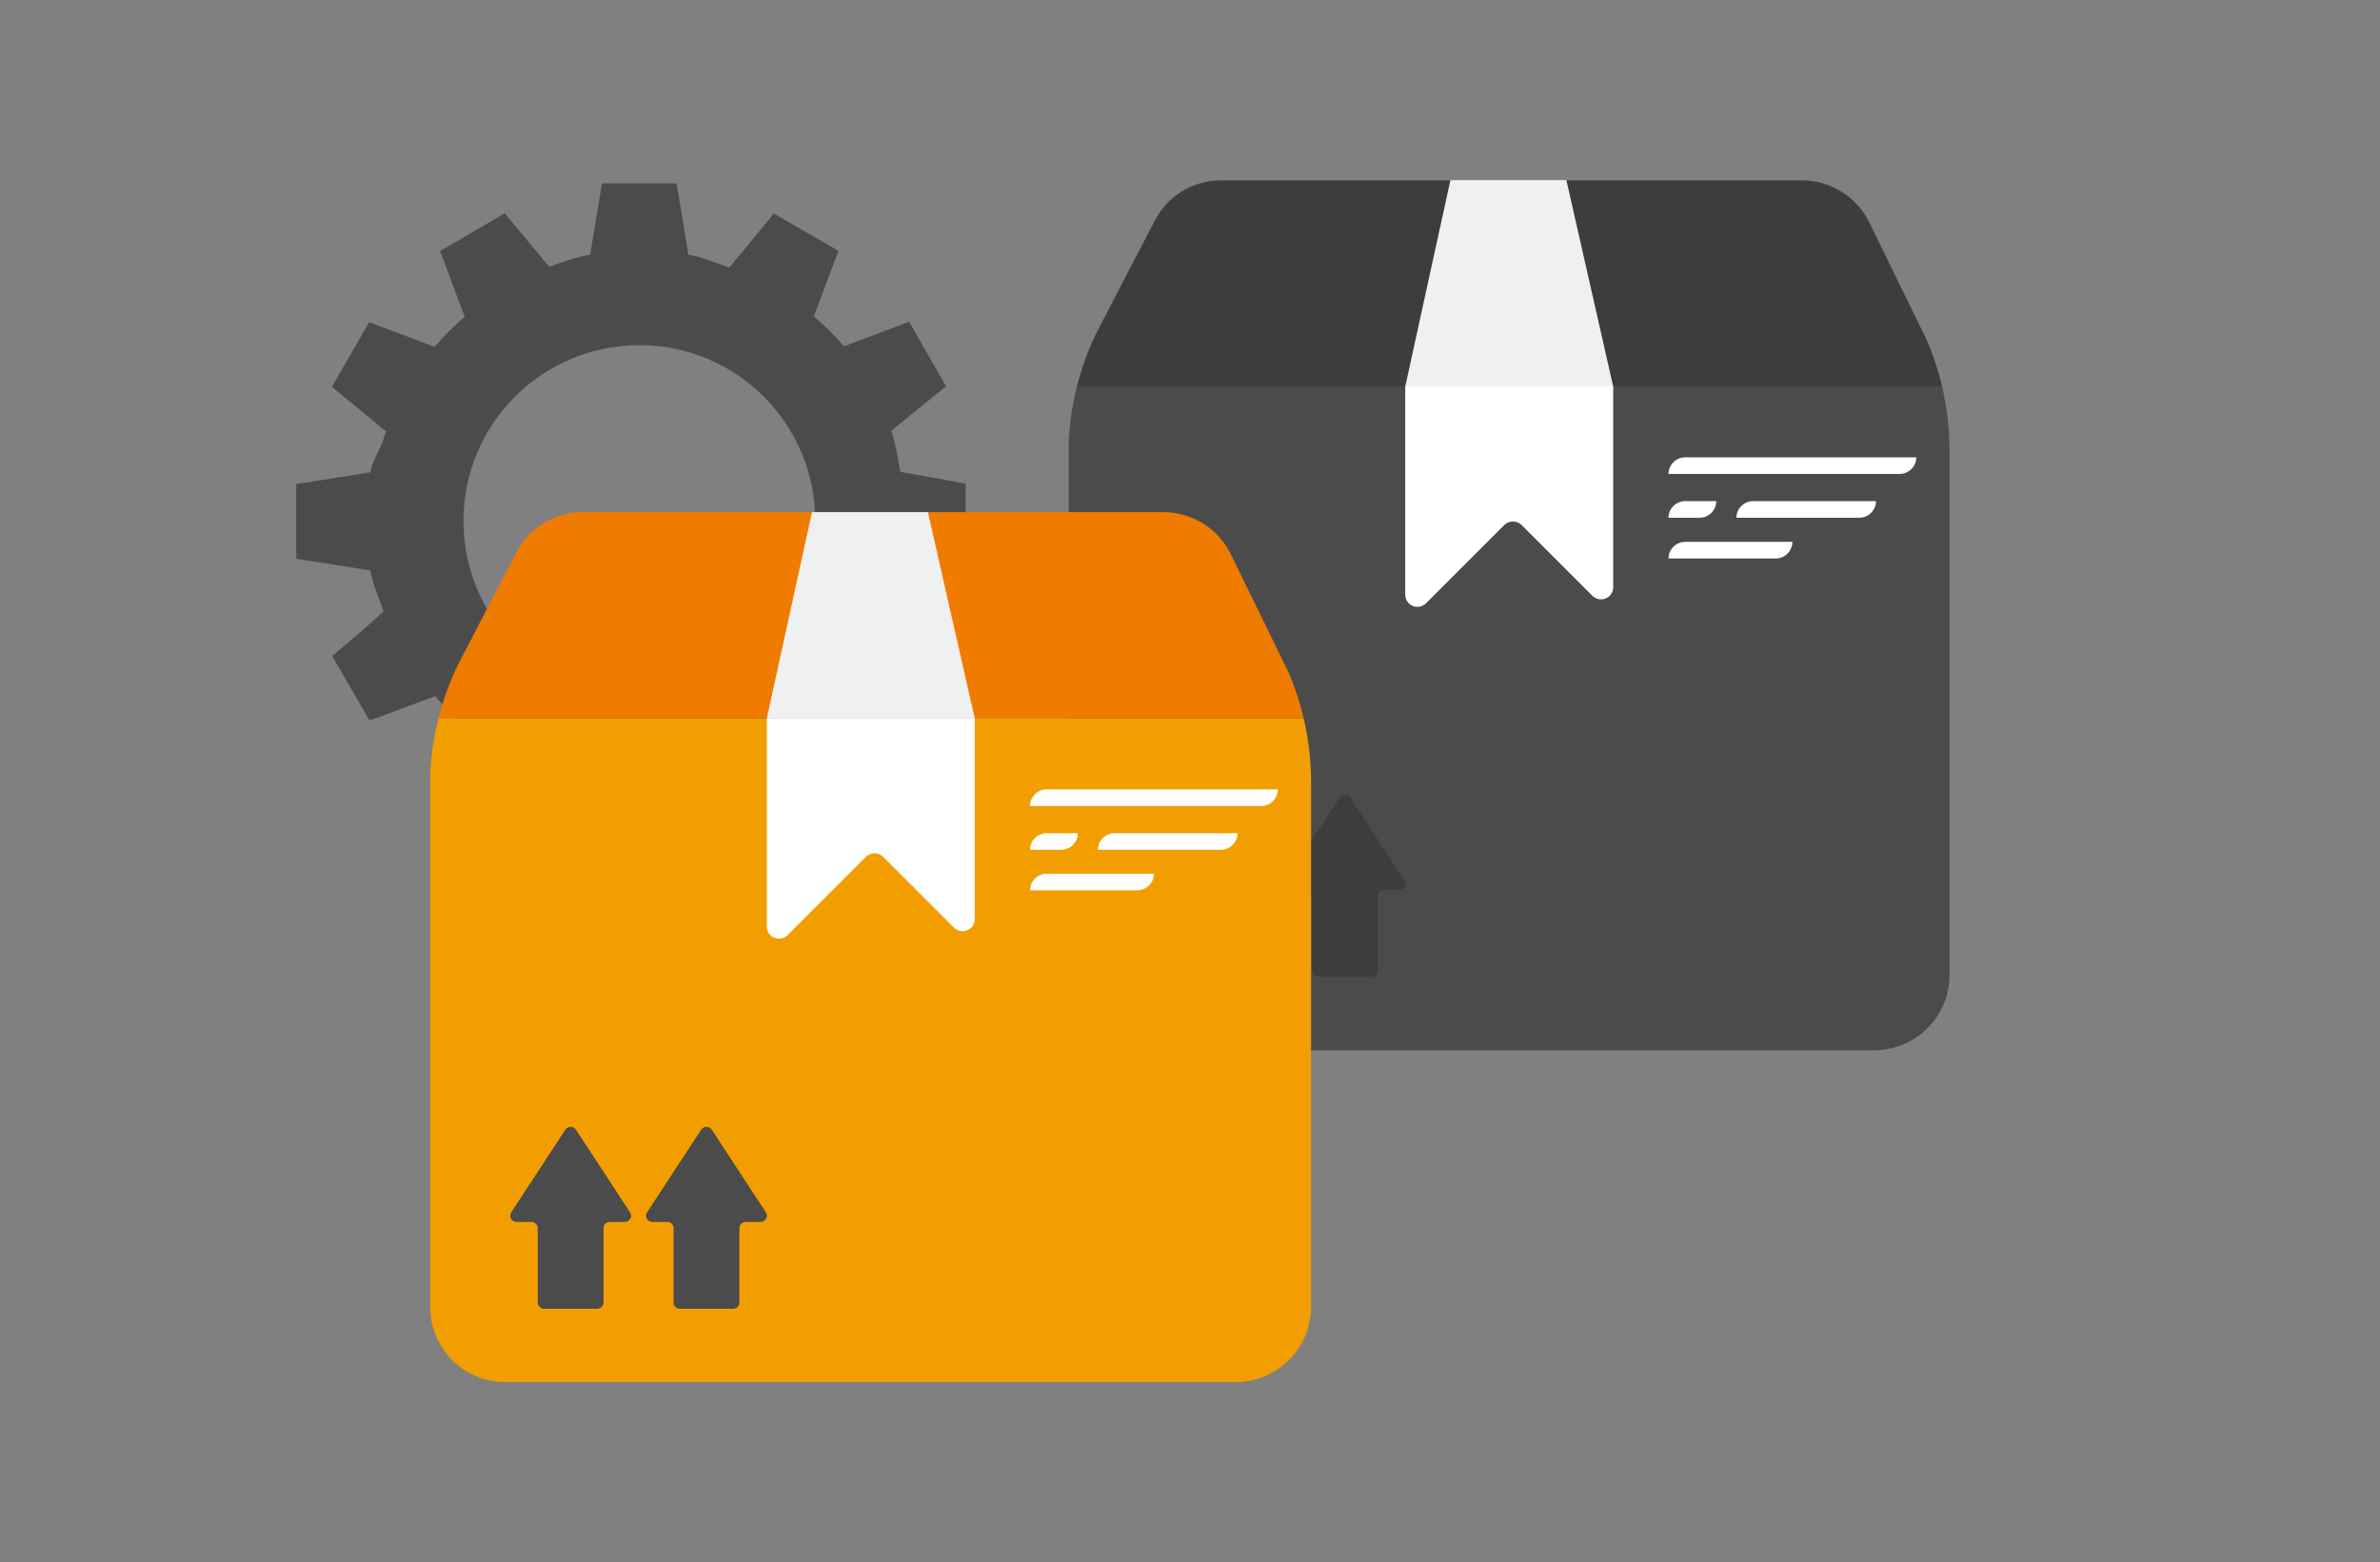 <?xml version="1.0" encoding="UTF-8"?>
<svg id="Camada_2" xmlns="http://www.w3.org/2000/svg" xmlns:xlink="http://www.w3.org/1999/xlink" viewBox="0 0 101.62 66.72">
  <rect x="0" y="0" width="101.62" height="66.72" fill="#808080" stroke="none"/>
  <defs>
    <style>
      .cls-1 {
        fill: #fff;
      }

      .cls-2 {
        fill: #ef7b00;
      }

      .cls-3 {
        fill: #4b4b4b;
      }

      .cls-4 {
        fill: none;
      }

      .cls-5 {
        clip-path: url(#clippath-1);
      }

      .cls-6 {
        fill: #f29e00;
      }

      .cls-7 {
        fill: #eff0f0;
      }

      .cls-8 {
        fill: #4b4b4b;
      }

      .cls-9 {
        fill: #3d3d3d;
      }

      .cls-10 {
        clip-path: url(#clippath);
      }
    </style>
    <clipPath id="clippath">
      <path class="cls-4" d="M79.83,9.5c-.54-1.1-1.66-1.81-2.89-1.81h-24.78c-1.2,0-2.3.67-2.86,1.73l-2.33,4.48c-.88,1.7-1.35,3.59-1.35,5.51v22.22c0,1.78,1.44,3.22,3.22,3.22h31.18c1.78,0,3.22-1.44,3.22-3.22v-22.38c0-1.82-.41-3.61-1.21-5.25l-2.21-4.52Z"/>
    </clipPath>
    <clipPath id="clippath-1">
      <path class="cls-4" d="M52.57,23.67c-.54-1.1-1.66-1.81-2.89-1.81h-24.78c-1.2,0-2.3.67-2.86,1.73l-2.33,4.48c-.88,1.7-1.35,3.59-1.35,5.51v22.22c0,1.78,1.44,3.22,3.22,3.22h31.18c1.78,0,3.22-1.44,3.22-3.22v-22.38c0-1.82-.41-3.61-1.21-5.25l-2.21-4.52Z"/>
    </clipPath>
  </defs>
  <path class="cls-3" d="M41.23,23.84v-3.19l-2.79-.5c-.11-.6-.19-1.19-.39-1.75l2.34-1.9-1.57-2.76-2.79,1.05c-.39-.46-.82-.89-1.28-1.28l1.05-2.8-2.76-1.59-1.9,2.31c-.56-.2-1.15-.45-1.75-.56l-.5-3.04h-3.19l-.5,3.04c-.6.11-1.19.32-1.75.52l-1.9-2.28-2.76,1.61,1.05,2.81c-.46.39-.89.82-1.28,1.28l-2.8-1.05-1.59,2.76,2.31,1.9c-.04.11-.08.23-.11.34-.15.46-.47.93-.56,1.41l-3.16.5v3.19l3.16.5c.11.6.37,1.19.57,1.75l-.72.64-.34.3-.64.54-.35.3-.15.12,1.6,2.76,1.51-.56.48-.18.81-.3c.4.46.82.89,1.28,1.28l-.26.69-.17.46-.62,1.65,2.76,1.59.43-.53.29-.35.44-.54.31-.37.43-.52c.56.2,1.15.32,1.75.43l.5,2.91h3.19l.06-.31.11-.61.33-1.96c.6-.11,1.19-.26,1.75-.46l1.55,1.88.35.43,2.76-1.59-1.05-2.8c.46-.4.89-.82,1.28-1.28l2.8,1.05,1.59-2.76-2.3-1.9c.2-.57.2-1.15.31-1.75l2.79-.5ZM27.3,29.76c-4.15,0-7.51-3.36-7.51-7.51s3.36-7.51,7.51-7.51,7.51,3.36,7.51,7.51-3.36,7.51-7.51,7.51Z"/>
  <g>
    <g>
      <g class="cls-10">
        <path class="cls-3" d="M45.63,16.5h37.62v25.14c0,1.78-1.44,3.22-3.22,3.22h-31.18c-1.78,0-3.22-1.44-3.22-3.22v-25.14h0Z"/>
        <path class="cls-9" d="M83.25,16.5h-37.62l3.67-7.07c.55-1.07,1.65-1.73,2.85-1.73h24.78c1.23,0,2.35.7,2.89,1.81l3.42,7Z"/>
      </g>
      <path class="cls-1" d="M60,16.51v8.88c0,.47.56.7.89.37l3.34-3.34c.2-.2.54-.2.74,0l3.02,3.02c.33.33.89.1.89-.37v-8.57h-8.89Z"/>
      <polygon class="cls-7" points="66.88 7.69 61.93 7.69 60 16.51 68.88 16.51 66.88 7.69"/>
      <g>
        <path class="cls-1" d="M81.11,20.24h-9.87c0-.39.32-.71.71-.71h9.87c0,.39-.32.71-.71.71Z"/>
        <path class="cls-1" d="M75.82,23.85h-4.58c0-.39.32-.71.71-.71h4.58c0,.39-.32.71-.71.71Z"/>
        <path class="cls-1" d="M72.57,22.11h-1.33c0-.39.32-.71.71-.71h1.33c0,.39-.32.71-.71.71Z"/>
        <path class="cls-1" d="M79.39,22.11h-5.25c0-.39.32-.71.71-.71h5.25c0,.39-.32.71-.71.71Z"/>
      </g>
      <path class="cls-9" d="M57.2,34.06l-2.31,3.53c-.12.18.01.41.22.41h.64c.15,0,.27.12.27.27v3.17c0,.15.12.27.27.27h2.27c.15,0,.27-.12.27-.27v-3.17c0-.15.12-.27.27-.27h.64c.21,0,.34-.24.22-.41l-2.31-3.53c-.11-.16-.34-.16-.45,0Z"/>
      <path class="cls-8" d="M51.4,34.06l-2.31,3.53c-.12.18.01.41.22.41h.64c.15,0,.27.12.27.27v3.17c0,.15.12.27.27.27h2.27c.15,0,.27-.12.27-.27v-3.17c0-.15.12-.27.27-.27h.64c.21,0,.34-.24.22-.41l-2.31-3.53c-.11-.16-.34-.16-.45,0Z"/>
    </g>
    <g>
      <g class="cls-5">
        <path class="cls-6" d="M18.37,30.67h37.62v25.14c0,1.78-1.44,3.22-3.22,3.22h-31.18c-1.78,0-3.22-1.44-3.22-3.22v-25.14h0Z"/>
        <path class="cls-2" d="M55.99,30.67H18.37l3.67-7.07c.55-1.07,1.65-1.73,2.85-1.73h24.78c1.23,0,2.35.7,2.89,1.81l3.42,7Z"/>
      </g>
      <path class="cls-1" d="M32.74,30.68v8.88c0,.47.56.7.89.37l3.34-3.34c.2-.2.54-.2.74,0l3.02,3.02c.33.33.89.1.89-.37v-8.57h-8.89Z"/>
      <polygon class="cls-7" points="39.62 21.87 34.67 21.87 32.74 30.68 41.62 30.68 39.62 21.87"/>
      <g>
        <path class="cls-1" d="M53.85,34.42h-9.87c0-.39.32-.71.71-.71h9.87c0,.39-.32.71-.71.71Z"/>
        <path class="cls-1" d="M48.56,38.02h-4.58c0-.39.32-.71.71-.71h4.58c0,.39-.32.71-.71.71Z"/>
        <path class="cls-1" d="M45.31,36.29h-1.33c0-.39.32-.71.71-.71h1.33c0,.39-.32.71-.71.71Z"/>
        <path class="cls-1" d="M52.13,36.29h-5.25c0-.39.32-.71.71-.71h5.25c0,.39-.32.71-.71.71Z"/>
      </g>
      <path class="cls-3" d="M29.94,48.24l-2.31,3.53c-.12.18.01.41.22.41h.64c.15,0,.27.12.27.27v3.17c0,.15.12.27.27.27h2.27c.15,0,.27-.12.27-.27v-3.17c0-.15.12-.27.27-.27h.64c.21,0,.34-.24.22-.41l-2.31-3.53c-.11-.16-.34-.16-.45,0Z"/>
      <path class="cls-3" d="M24.14,48.24l-2.31,3.53c-.12.18.01.41.22.41h.64c.15,0,.27.12.27.27v3.17c0,.15.12.27.27.27h2.27c.15,0,.27-.12.27-.27v-3.17c0-.15.12-.27.27-.27h.64c.21,0,.34-.24.22-.41l-2.31-3.53c-.11-.16-.34-.16-.45,0Z"/>
    </g>
  </g>
</svg>